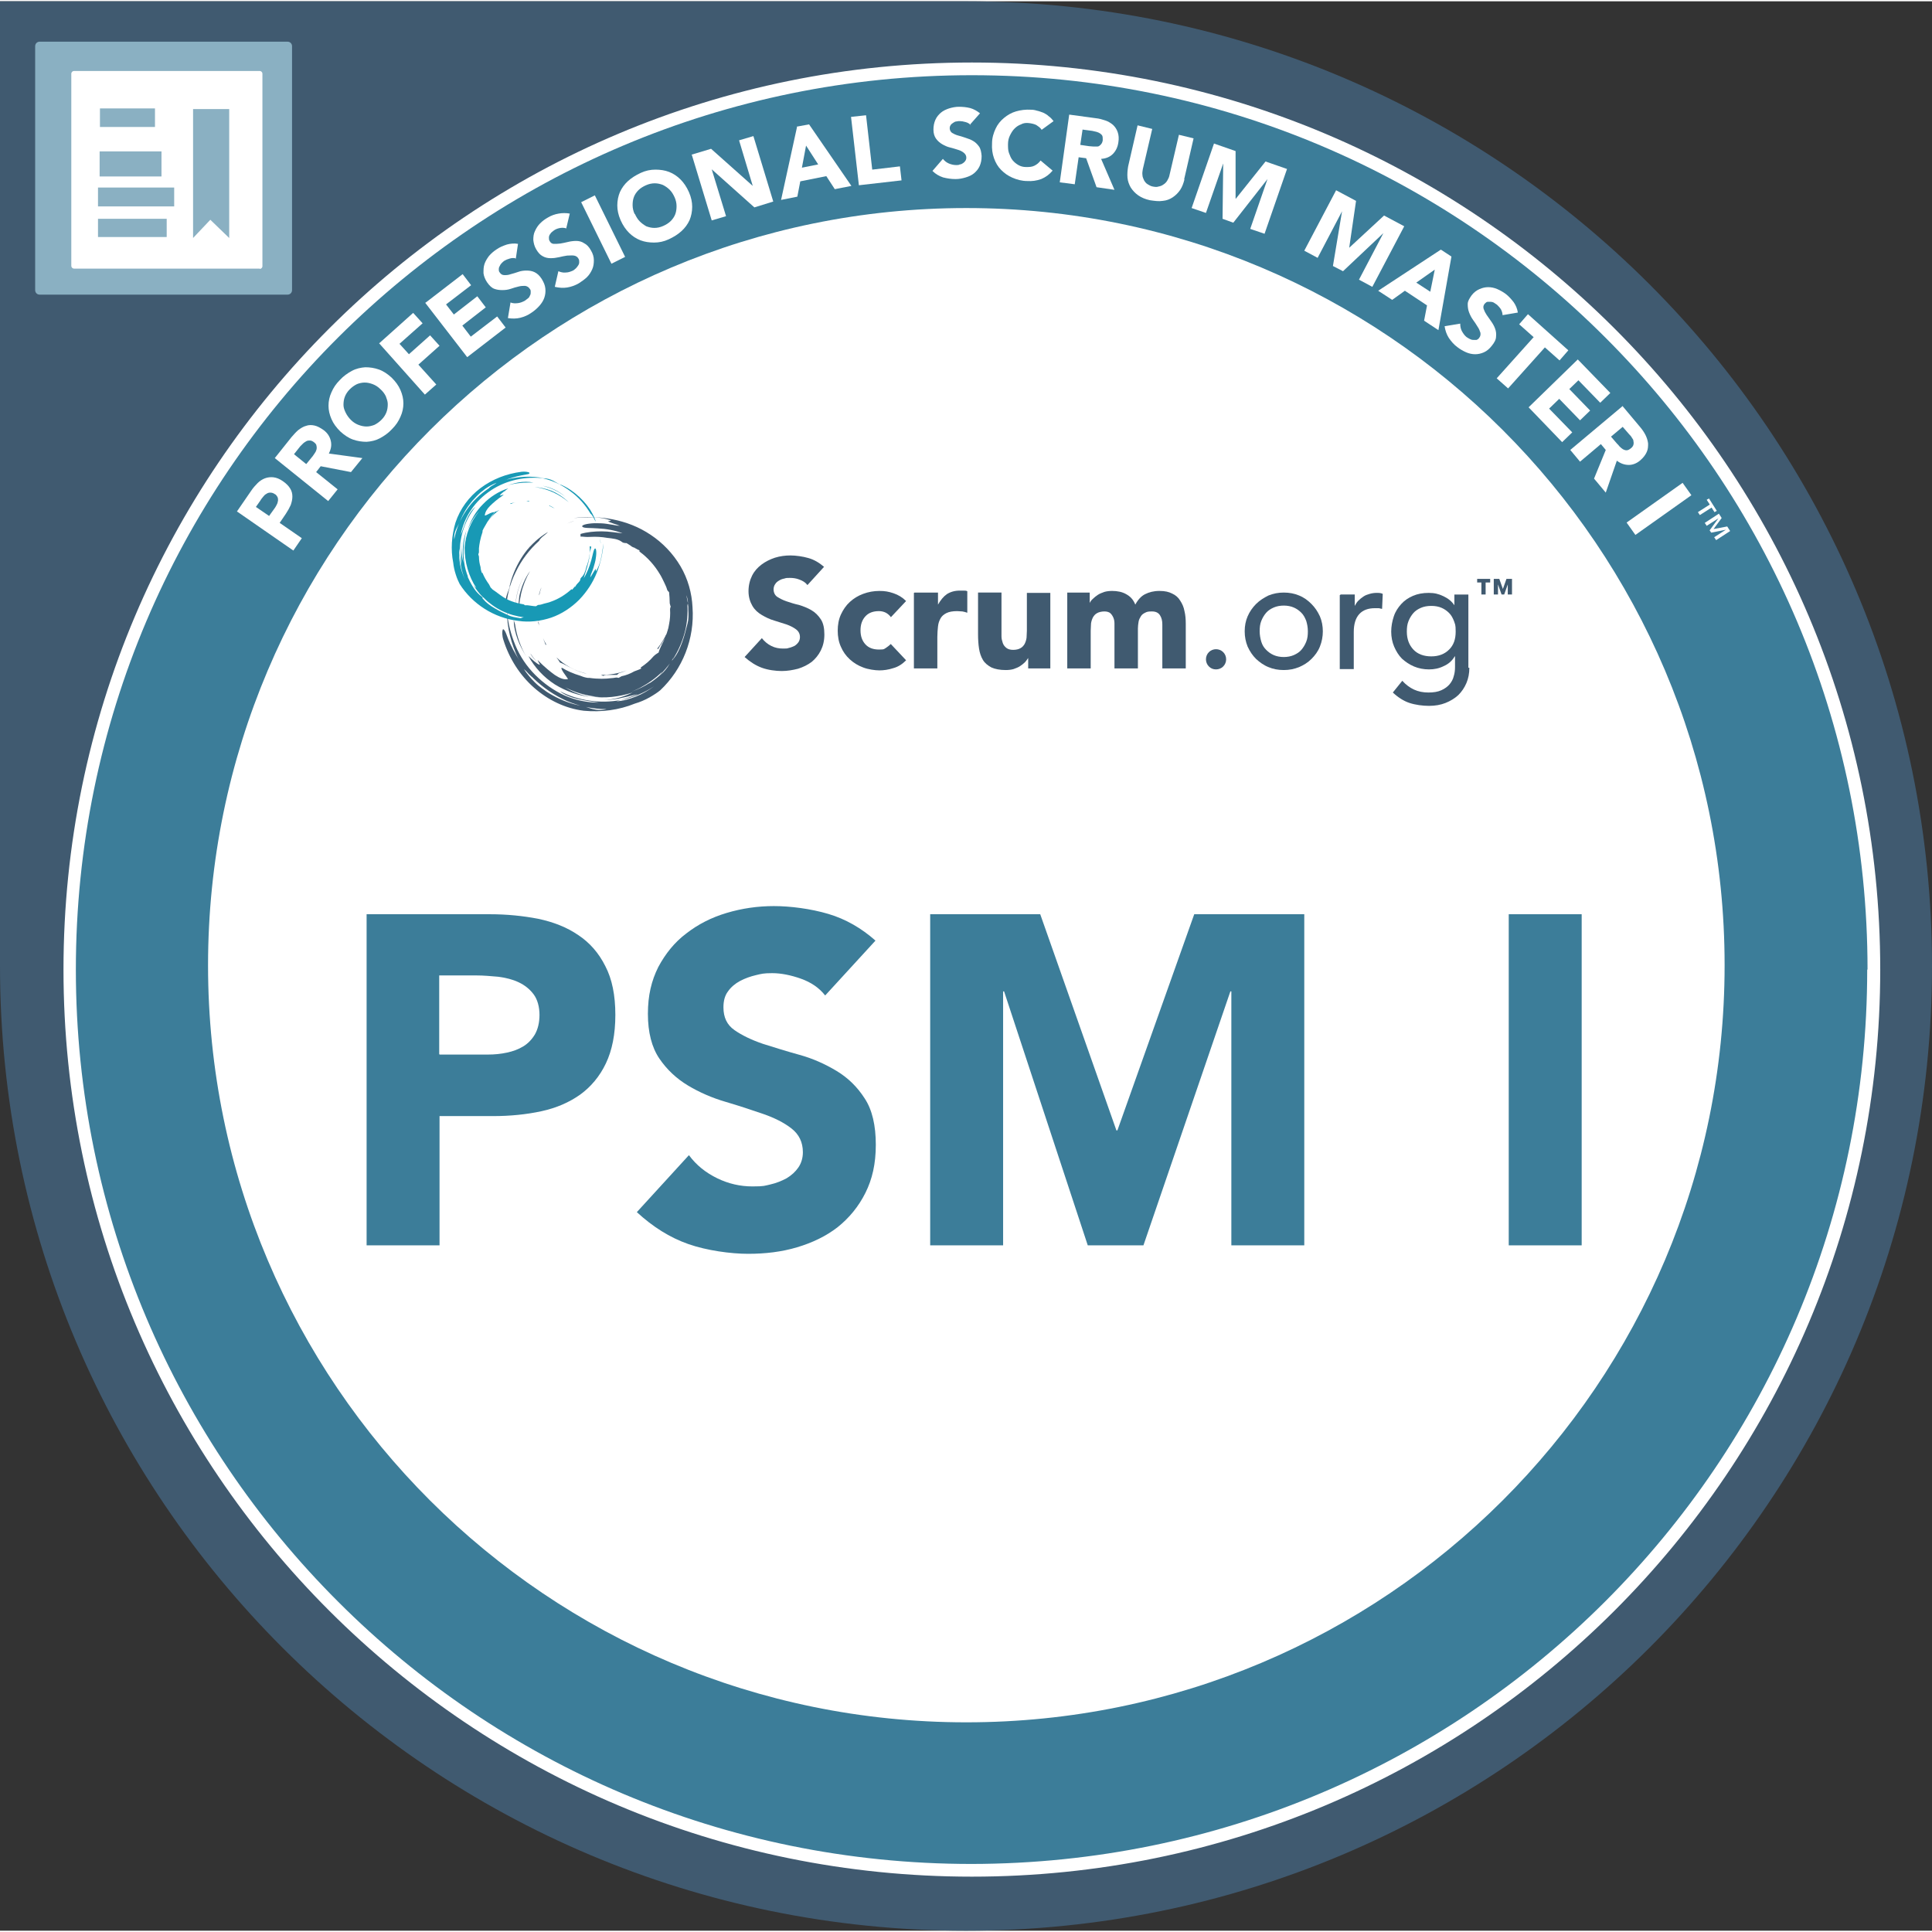 <?xml version="1.0" encoding="UTF-8"?>
<svg xmlns="http://www.w3.org/2000/svg" id="b" viewBox="0 0 593.4 592.6" width="50" height="50"><rect x="0" y="0" width="593.4" height="592.6" fill="#333333" stroke="none"/><defs><style>.d{fill:#fff;}.e{fill:#8ab0c2;}.f{fill:#405a70;}.g{fill:#1899b5;}.h{fill:#3c7d99;}</style></defs><g id="c"><g><g><path class="f" d="M296.7,0H0V296.3c0,163.6,132.8,296.3,296.7,296.3s296.7-132.7,296.7-296.3S460.6,0,296.7,0"/><path class="e" d="M88.3,90.1H12.2c-.8,0-1.4-.6-1.4-1.4V13.8c0-.8,.6-1.4,1.4-1.4H88.3c.8,0,1.4,.6,1.4,1.4V88.7c0,.8-.6,1.4-1.4,1.4"/><path class="d" d="M79.8,82.1H22.7c-.4,0-.8-.4-.8-.8V22.2c0-.4,.4-.8,.8-.8h57.1c.4,0,.8,.4,.8,.8v59.2c0,.4-.4,.8-.8,.8"/></g><rect class="e" x="30.7" y="32.9" width="16.9" height="5.7"/><rect class="e" x="30.6" y="46.1" width="19" height="7.7"/><rect class="e" x="30.1" y="57.2" width="23.4" height="5.8"/><rect class="e" x="30.1" y="66.8" width="21.1" height="5.6"/><polygon class="e" points="70.4 72.7 64.6 67.1 59.3 72.7 59.3 33.1 70.4 33.1 70.4 72.7"/><g><path class="h" d="M575.5,297.4c0,152.8-124,276.6-277,276.6S21.4,450.2,21.4,297.4,145.5,20.8,298.5,20.8s277,123.9,277,276.6"/><path class="d" d="M575.5,297.4h-2c0,75.9-30.8,144.5-80.6,194.2-49.8,49.7-118.5,80.4-194.5,80.5-76,0-144.7-30.7-194.5-80.5-49.8-49.7-80.6-118.4-80.6-194.2,0-75.9,30.8-144.5,80.6-194.2C153.8,53.5,222.5,22.7,298.5,22.7c76,0,144.7,30.7,194.5,80.5,49.8,49.7,80.6,118.4,80.6,194.2h3.9c0-153.9-124.9-278.6-279-278.6-154.1,0-279,124.7-279,278.6,0,153.9,124.9,278.6,279,278.6,154.1,0,279-124.7,279-278.6h-2Z"/><path class="d" d="M529.7,296.1c0,128.4-104.3,232.5-232.9,232.5S63.9,424.5,63.9,296.1,168.2,63.5,296.8,63.5s232.9,104.1,232.9,232.5"/></g><path class="d" d="M72.7,156.8l4.4-6.4c.6-.9,1.3-1.7,2-2.4s1.5-1.2,2.3-1.5c.8-.3,1.7-.4,2.6-.3,.9,.1,1.9,.5,2.9,1.2,1,.7,1.7,1.4,2.2,2.2,.5,.8,.7,1.6,.7,2.5,0,.9-.2,1.7-.5,2.6-.4,.9-.9,1.8-1.5,2.7l-1.9,2.8,6.8,4.7-2.6,3.8-17.3-12Zm10,1.2l1.8-2.5c.2-.3,.4-.7,.6-1.1,.2-.4,.2-.7,.3-1.1,0-.4,0-.7-.2-1.1-.2-.3-.4-.7-.9-.9-.4-.3-.9-.4-1.3-.4-.4,0-.8,.1-1.2,.4-.4,.2-.7,.5-1,.9s-.6,.7-.8,1.1l-1.4,2,4.1,2.8Z"/><path class="d" d="M84.4,140.3l5.1-6.4c.7-.8,1.4-1.6,2.1-2.2,.8-.6,1.6-1.1,2.4-1.3,.8-.3,1.7-.3,2.6-.1,.9,.2,1.8,.7,2.8,1.4,1.2,.9,1.9,2,2.2,3.3,.3,1.3,.1,2.5-.6,3.9l10.3,1.4-3.5,4.3-9.3-1.8-1.4,1.8,6.6,5.3-2.9,3.6-16.4-13.2Zm9.7,1.8l1.7-2.1c.3-.3,.5-.7,.8-1.1,.3-.4,.5-.8,.6-1.2,.1-.4,.1-.8,0-1.2,0-.4-.4-.8-.8-1.1-.4-.3-.8-.5-1.2-.5-.4,0-.7,0-1.1,.2-.3,.2-.7,.4-1,.7-.3,.3-.6,.6-.9,.9l-1.9,2.4,3.7,3Z"/><path class="d" d="M104.5,132.1c-1.2-1.2-2.1-2.4-2.7-3.8-.6-1.4-.9-2.7-.9-4.1,0-1.4,.3-2.8,.9-4.1,.6-1.4,1.4-2.6,2.6-3.8,1.1-1.2,2.4-2.1,3.7-2.8,1.3-.7,2.7-1,4.1-1.1,1.4,0,2.8,.2,4.2,.7,1.4,.5,2.7,1.4,3.9,2.5,1.2,1.2,2.1,2.4,2.7,3.8,.6,1.4,.9,2.7,.9,4.1,0,1.4-.3,2.8-.9,4.1-.6,1.4-1.4,2.6-2.6,3.8-1.1,1.2-2.4,2.1-3.7,2.8-1.3,.7-2.7,1-4.1,1.1-1.4,0-2.8-.2-4.2-.7-1.4-.5-2.7-1.4-3.9-2.5Zm3.3-3.5c.7,.7,1.5,1.2,2.3,1.5,.8,.3,1.6,.5,2.5,.5,.8,0,1.6-.2,2.4-.5,.8-.4,1.5-.9,2.2-1.6,.7-.7,1.2-1.5,1.5-2.3,.3-.8,.4-1.6,.4-2.5,0-.8-.3-1.6-.6-2.4-.4-.8-.9-1.5-1.7-2.2-.7-.7-1.5-1.2-2.3-1.5-.8-.3-1.6-.5-2.5-.5-.8,0-1.7,.2-2.4,.5-.8,.4-1.5,.9-2.2,1.6-.7,.7-1.2,1.5-1.5,2.3-.3,.8-.4,1.6-.4,2.5,0,.8,.3,1.6,.7,2.4,.4,.8,.9,1.5,1.6,2.2Z"/><path class="d" d="M116.4,105.1l10.5-9.4,2.9,3.2-7.1,6.3,2.9,3.2,6.5-5.8,2.9,3.2-6.5,5.8,5.5,6.1-3.5,3.1-14-15.7Z"/><path class="d" d="M130.8,92.5l11.3-8.7,2.6,3.4-7.7,5.9,2.4,3.1,7.2-5.6,2.6,3.4-7.2,5.6,2.6,3.4,8.1-6.2,2.6,3.4-11.8,9.1-12.9-16.7Z"/><path class="d" d="M158.5,79c-.6-.2-1.2-.2-1.9,0-.7,.2-1.2,.4-1.7,.7-.3,.2-.5,.4-.8,.7-.3,.3-.5,.6-.6,.9-.2,.3-.3,.6-.3,1,0,.3,0,.7,.3,1,.3,.5,.8,.8,1.4,.8,.6,0,1.2,0,2-.3,.7-.2,1.5-.4,2.3-.7,.8-.3,1.7-.4,2.5-.4,.8,0,1.7,.1,2.5,.5,.8,.4,1.5,1,2.2,2.1,.6,1,1,1.9,1.1,2.9,.1,1,0,1.9-.3,2.8-.3,.9-.8,1.7-1.5,2.5s-1.5,1.5-2.4,2.1c-1.1,.8-2.3,1.3-3.5,1.6-1.2,.3-2.5,.3-3.8,.1l.8-4.8c.7,.3,1.5,.3,2.3,.2,.8-.1,1.5-.4,2.2-.8,.3-.2,.6-.5,.9-.7s.5-.6,.6-.9c.2-.3,.2-.6,.2-1s0-.7-.3-1c-.3-.5-.8-.8-1.4-.9-.6,0-1.3,0-2,.2-.8,.2-1.6,.4-2.4,.7-.9,.3-1.7,.4-2.6,.4-.9,0-1.7-.1-2.5-.4-.8-.3-1.5-1-2.2-2-.6-.9-1-1.9-1.1-2.8,0-1,0-1.9,.3-2.8,.3-.9,.8-1.7,1.4-2.5,.7-.8,1.4-1.4,2.3-2,1-.7,2-1.1,3.2-1.5,1.1-.3,2.3-.4,3.4-.2l-.7,4.7Z"/><path class="d" d="M174.1,69.8c-.6-.2-1.2-.3-1.9-.2-.7,.1-1.3,.3-1.8,.6-.3,.2-.6,.4-.8,.6-.3,.2-.5,.5-.7,.8-.2,.3-.3,.6-.3,1,0,.3,0,.7,.2,1,.3,.6,.8,.9,1.3,.9,.6,0,1.2,0,2-.1,.7-.1,1.5-.3,2.4-.5,.8-.2,1.7-.3,2.5-.3,.8,0,1.7,.2,2.4,.7,.8,.4,1.5,1.1,2.1,2.2,.6,1,.9,2,.9,3,0,1-.1,1.9-.5,2.8-.4,.9-.9,1.7-1.6,2.4-.7,.7-1.6,1.3-2.5,1.9-1.2,.7-2.4,1.1-3.6,1.3-1.2,.2-2.5,.1-3.8-.2l1.1-4.8c.7,.3,1.5,.5,2.3,.4,.8,0,1.5-.3,2.2-.6,.3-.2,.6-.4,.9-.7,.3-.3,.5-.6,.7-.9,.2-.3,.3-.6,.3-1,0-.3,0-.7-.2-1-.3-.6-.8-.9-1.4-1s-1.3,0-2.1,0c-.8,.1-1.6,.3-2.5,.5-.9,.2-1.7,.3-2.6,.3-.9,0-1.7-.2-2.4-.6-.8-.4-1.4-1.1-2-2.1-.6-1-.8-2-.9-2.9,0-1,.1-1.9,.5-2.7,.4-.9,.9-1.7,1.6-2.4,.7-.7,1.5-1.3,2.4-1.8,1-.6,2.1-1,3.3-1.2,1.1-.2,2.3-.2,3.4,0l-1.1,4.6Z"/><path class="d" d="M178.5,61.7l4.2-2.1,9.3,18.9-4.2,2.1-9.3-18.9Z"/><path class="d" d="M190.6,67.2c-.7-1.6-1-3.1-1-4.5,0-1.5,.3-2.9,.8-4.1,.6-1.3,1.4-2.4,2.5-3.4,1.1-1,2.4-1.8,3.9-2.5s3-1,4.5-1,2.9,.2,4.2,.7,2.5,1.3,3.5,2.3,1.9,2.3,2.6,3.9c.7,1.6,1,3.1,1,4.5,0,1.5-.3,2.9-.8,4.1-.6,1.3-1.4,2.4-2.5,3.4-1.1,1-2.4,1.8-3.9,2.5s-3,1-4.5,1c-1.5,0-2.9-.2-4.2-.7-1.3-.5-2.5-1.3-3.5-2.3-1-1-1.9-2.3-2.6-3.9Zm4.4-1.9c.4,.9,.9,1.7,1.5,2.3,.6,.6,1.3,1.1,2,1.5,.8,.3,1.6,.5,2.5,.5,.9,0,1.8-.2,2.7-.6s1.7-.9,2.3-1.5c.6-.6,1.1-1.3,1.4-2.1,.3-.8,.4-1.6,.4-2.5,0-.9-.2-1.8-.6-2.7-.4-.9-.9-1.7-1.5-2.3-.6-.6-1.3-1.1-2.1-1.5-.8-.3-1.6-.5-2.5-.5-.9,0-1.8,.2-2.7,.6s-1.7,.9-2.3,1.5-1.1,1.3-1.4,2.1-.4,1.6-.4,2.5c0,.9,.2,1.8,.6,2.7Z"/><path class="d" d="M212.4,47.1l6-1.8,12.8,11.4h0l-4.2-14,4.4-1.3,6.1,20.1-5.8,1.8-13.1-11.7h0l4.4,14.4-4.4,1.3-6.1-20.1Z"/><path class="d" d="M244.7,38.5l3.8-.7,13,18.9-5.1,1-2.6-4-8,1.6-.9,4.7-5,1,4.9-22.4Zm2.9,5.7l-1.3,6.9,5-1-3.8-5.9Z"/><path class="d" d="M261.4,35.5l4.6-.5,1.9,16.7,8.5-1,.5,4.3-13.1,1.5-2.4-20.9Z"/><path class="d" d="M298.2,38.1c-.4-.5-.9-.8-1.6-1s-1.3-.3-1.8-.3c-.3,0-.7,0-1,.1-.4,0-.7,.2-1,.4s-.6,.4-.8,.7c-.2,.3-.3,.6-.3,1,0,.6,.3,1.1,.7,1.4,.5,.3,1.1,.6,1.8,.8,.7,.2,1.5,.4,2.3,.7s1.6,.5,2.4,1c.7,.4,1.3,1,1.8,1.7,.5,.7,.7,1.7,.8,2.9,0,1.2-.2,2.2-.6,3.1-.4,.9-1,1.6-1.7,2.2-.7,.6-1.6,1-2.6,1.3-1,.3-2,.5-3.1,.5-1.4,0-2.6-.2-3.8-.5-1.2-.4-2.3-1-3.3-2l3.2-3.7c.5,.6,1.1,1.1,1.8,1.4,.7,.3,1.5,.5,2.3,.5,.4,0,.8,0,1.1-.2,.4,0,.7-.2,1-.4,.3-.2,.5-.4,.7-.7,.2-.3,.3-.6,.3-1,0-.6-.3-1.1-.8-1.5-.5-.4-1.1-.7-1.8-.9-.7-.2-1.5-.5-2.4-.7-.9-.2-1.7-.6-2.4-1-.7-.4-1.4-1-1.9-1.7-.5-.7-.8-1.6-.8-2.8,0-1.1,.2-2.1,.6-3s1-1.6,1.7-2.2c.7-.6,1.6-1,2.5-1.3,1-.3,2-.5,3-.5,1.2,0,2.3,.1,3.5,.4,1.1,.3,2.1,.9,3,1.6l-3.1,3.5Z"/><path class="d" d="M319.9,39.4c-.4-.6-1-1-1.6-1.4-.6-.3-1.4-.5-2.3-.6s-1.7,0-2.4,.4c-.8,.3-1.4,.7-2,1.3-.6,.6-1,1.3-1.4,2.1-.4,.8-.6,1.7-.6,2.7,0,1,0,1.9,.3,2.7s.6,1.6,1.1,2.2c.5,.6,1.1,1.1,1.8,1.5,.7,.4,1.5,.6,2.3,.6,1,0,1.8,0,2.6-.4,.8-.4,1.4-.9,1.9-1.6l3.7,3.1c-1,1.2-2.1,2-3.5,2.6-1.4,.5-2.8,.7-4.3,.6-1.6,0-3.1-.4-4.5-1-1.4-.6-2.5-1.4-3.5-2.4-1-1-1.7-2.2-2.2-3.6-.5-1.4-.7-2.9-.6-4.6,0-1.7,.5-3.2,1.1-4.5s1.5-2.4,2.6-3.3c1.1-.9,2.3-1.6,3.7-2,1.4-.4,2.9-.6,4.6-.5,.6,0,1.2,.1,1.8,.3,.6,.1,1.3,.4,1.9,.6,.6,.3,1.2,.6,1.7,1.1,.6,.4,1,.9,1.5,1.5l-3.7,2.7Z"/><path class="d" d="M328.4,34.8l8.1,1.1c1.1,.1,2.1,.4,3,.7,.9,.3,1.7,.8,2.4,1.4,.6,.6,1.1,1.3,1.4,2.2,.3,.9,.4,1.9,.2,3.1-.2,1.5-.8,2.7-1.7,3.6-.9,.9-2.1,1.4-3.6,1.5l4.1,9.5-5.5-.8-3.2-8.9-2.3-.3-1.2,8.3-4.6-.6,2.9-20.8Zm3.4,9.3l2.7,.4c.4,0,.9,.1,1.3,.1,.5,0,.9,0,1.3,0,.4,0,.7-.3,1-.6,.3-.3,.5-.7,.6-1.3,0-.5,0-1-.1-1.3s-.4-.6-.7-.8c-.3-.2-.7-.4-1.1-.5-.4-.1-.8-.2-1.3-.3l-3-.4-.7,4.7Z"/><path class="d" d="M363.8,54.7c-.3,1.2-.7,2.3-1.3,3.2-.6,.9-1.4,1.7-2.3,2.3-.9,.6-1.9,1-3.1,1.1-1.2,.2-2.5,0-3.9-.2-1.4-.3-2.6-.8-3.6-1.5-1-.7-1.7-1.5-2.3-2.4-.5-.9-.9-1.9-1-3-.1-1.1,0-2.3,.2-3.5l2.9-12.6,4.5,1.1-2.9,12.4c-.1,.6-.2,1.2-.1,1.8,0,.6,.3,1.1,.5,1.6,.3,.5,.6,.9,1.1,1.2,.5,.3,1,.6,1.6,.7,.6,.1,1.2,.2,1.7,0,.6-.1,1.1-.3,1.5-.6,.5-.3,.9-.7,1.2-1.2,.3-.5,.6-1.1,.7-1.7l2.9-12.4,4.5,1.1-2.9,12.6Z"/><path class="d" d="M372.9,43.7l6.6,2.3v14.6h.1l9.1-11.4,6.6,2.3-6.9,19.9-4.4-1.5,5.3-15.3h0l-10.5,13.4-3.3-1.2,.2-17h0l-5.3,15.2-4.4-1.5,6.9-19.9Z"/><path class="d" d="M410.3,58l6.2,3.3-2.1,14.4h0l10.7-9.9,6.2,3.3-9.8,18.6-4.1-2.2,7.5-14.3h0l-12.4,11.7-3.1-1.6,2.8-16.8h0l-7.5,14.3-4.1-2.2,9.8-18.6Z"/><path class="d" d="M442.6,76.3l3.2,2.1-4,22.6-4.4-2.9,.9-4.7-6.8-4.5-3.9,2.8-4.3-2.8,19.2-12.6Zm-1.9,6.1l-5.7,4,4.3,2.8,1.4-6.9Z"/><path class="d" d="M461.5,96.4c0-.6-.2-1.2-.5-1.8-.4-.6-.8-1-1.2-1.4-.3-.2-.6-.4-.9-.6-.3-.2-.7-.3-1-.3-.4,0-.7,0-1,0-.3,0-.6,.3-.9,.6-.4,.5-.5,1-.3,1.6,.2,.6,.5,1.2,.9,1.8,.4,.6,.9,1.3,1.4,2,.5,.7,.9,1.4,1.2,2.2,.3,.8,.4,1.6,.3,2.5,0,.9-.5,1.8-1.3,2.8-.7,.9-1.5,1.6-2.4,2-.9,.4-1.8,.6-2.7,.6-.9,0-1.9-.2-2.8-.6-.9-.4-1.8-.9-2.7-1.6-1.1-.8-1.9-1.8-2.6-2.8-.7-1.1-1.1-2.3-1.3-3.6l4.8-.8c0,.8,.1,1.5,.5,2.3,.4,.7,.8,1.3,1.4,1.8,.3,.2,.6,.4,1,.6,.4,.2,.7,.3,1.1,.3,.4,0,.7,0,1,0,.3-.1,.6-.3,.8-.6,.4-.5,.5-1,.4-1.6-.2-.6-.4-1.2-.9-1.9-.4-.7-.9-1.4-1.4-2.1-.5-.7-.9-1.5-1.2-2.3-.3-.8-.4-1.6-.4-2.5,0-.9,.5-1.7,1.2-2.7,.7-.9,1.5-1.5,2.4-1.9,.9-.4,1.8-.6,2.7-.6,.9,0,1.9,.2,2.8,.6,.9,.4,1.8,.9,2.6,1.5,.9,.7,1.7,1.6,2.4,2.5,.7,1,1.1,2,1.3,3.2l-4.7,.8Z"/><path class="d" d="M471.1,103.2l-4.5-4,2.7-3.1,12.4,11.1-2.7,3.1-4.5-4-11.3,12.6-3.5-3.1,11.3-12.6Z"/><path class="d" d="M484.6,110l10,10.3-3.1,3-6.7-6.9-2.8,2.7,6.4,6.6-3.1,3-6.4-6.6-3.1,3,7.1,7.3-3.1,3-10.3-10.7,15.1-14.7Z"/><path class="d" d="M498.5,124.5l5.2,6.2c.7,.8,1.3,1.7,1.7,2.5s.7,1.7,.8,2.6c0,.9,0,1.7-.4,2.6-.4,.9-1,1.7-1.9,2.5-1.1,1-2.4,1.5-3.6,1.5-1.3,0-2.5-.4-3.7-1.3l-3.4,9.8-3.6-4.3,3.6-8.8-1.5-1.8-6.4,5.4-3-3.6,16.1-13.5Zm-3.7,9.2l1.8,2.1c.3,.3,.6,.6,.9,1,.3,.3,.7,.6,1,.8,.4,.2,.7,.3,1.1,.3,.4,0,.8-.2,1.3-.6,.4-.3,.7-.7,.8-1.1,.1-.4,.1-.7,0-1.1,0-.4-.2-.7-.5-1.1-.2-.4-.5-.7-.8-1l-2-2.3-3.7,3.1Z"/><path class="d" d="M516.8,147.9l2.7,3.8-17.2,12.2-2.7-3.8,17.2-12.2Z"/><path class="d" d="M525.1,154.5l-.9-1.4,.7-.4,2.4,3.8-.7,.4-.9-1.4-3.6,2.3-.6-.9,3.6-2.3Zm2.8,2.8l.9,1.4-2.5,3.4h0l4.2-.8,.9,1.4-4.3,2.8-.6-.9,3.6-2.3h0l-4.5,.9-.5-.7,2.7-3.7h0l-3.6,2.3-.6-.9,4.3-2.8Z"/><g><path class="h" d="M112.6,280.4h37.8c5.3,0,10.2,.5,14.9,1.4,4.7,1,8.8,2.6,12.3,5,3.5,2.3,6.3,5.5,8.3,9.5,2.1,4,3.1,9,3.1,15s-1,10.9-2.9,14.9c-1.9,4-4.6,7.2-7.9,9.6-3.4,2.4-7.3,4.1-11.9,5.1s-9.6,1.5-14.9,1.5h-16.4v39.7h-22.4v-101.7Zm22.4,43.1h14.9c2,0,4-.2,5.8-.6,1.9-.4,3.5-1,5-1.9,1.5-.9,2.7-2.2,3.6-3.7,.9-1.6,1.4-3.6,1.4-6s-.6-4.7-1.8-6.3c-1.2-1.6-2.7-2.8-4.6-3.7-1.9-.9-4-1.4-6.3-1.7-2.3-.2-4.5-.4-6.6-.4h-11.5v24.1Z"/><path class="h" d="M253.4,305.3c-1.8-2.3-4.3-4-7.4-5.1-3.1-1.1-6.1-1.7-8.8-1.7s-3.3,.2-5,.6c-1.7,.4-3.4,1-4.9,1.8-1.5,.8-2.8,1.9-3.7,3.2-1,1.3-1.4,3-1.4,4.9,0,3.1,1.1,5.4,3.4,7,2.3,1.6,5.2,3,8.7,4.2,3.5,1.1,7.3,2.3,11.3,3.4s7.8,2.8,11.3,4.9c3.5,2.1,6.4,4.9,8.7,8.5,2.3,3.5,3.4,8.3,3.4,14.2s-1.1,10.6-3.2,14.8c-2.1,4.2-5,7.7-8.5,10.5-3.6,2.8-7.8,4.8-12.5,6.2s-9.7,2-15,2-12.7-1-18.4-3c-5.7-2-10.9-5.3-15.8-9.8l16-17.5c2.3,3.1,5.2,5.4,8.7,7.1,3.5,1.7,7.1,2.5,10.8,2.5s3.7-.2,5.5-.6,3.5-1.1,5-1.9c1.5-.9,2.7-2,3.6-3.3,.9-1.3,1.4-2.9,1.4-4.7,0-3.1-1.2-5.5-3.5-7.3-2.3-1.8-5.3-3.3-8.8-4.5-3.5-1.2-7.4-2.5-11.5-3.7-4.1-1.2-8-2.9-11.5-5-3.5-2.1-6.5-4.9-8.8-8.3-2.3-3.4-3.5-8-3.5-13.7s1.1-10.2,3.2-14.4c2.2-4.1,5-7.6,8.6-10.3,3.6-2.8,7.7-4.9,12.4-6.3,4.7-1.4,9.5-2.1,14.5-2.1s11.3,.8,16.7,2.4c5.4,1.6,10.2,4.4,14.5,8.2l-15.4,16.8Z"/><path class="h" d="M285.6,280.4h33.9l23.4,66.4h.3l23.6-66.4h33.8v101.7h-22.4v-78h-.3l-26.7,78h-17.1l-25.7-78h-.3v78h-22.4v-101.7Z"/><path class="h" d="M463.4,280.4h22.4v101.7h-22.4v-101.7Z"/></g><g><path class="f" d="M156.5,179.7c.7-3,1.9-5.9,3.5-8.5,1.6-2.6,3.6-4.8,5.7-6.7-1.7,1.5-3.2,3.2-4.5,5,1-1.4,2-2.5,3.2-3.6,1.2-1.1,2.4-2,3.9-2.9-.3,.4-1,.9-1.6,1.4-.6,.5-1,1-1.1,1.3-3,2.7-5.5,6-7.2,9.6-1.8,3.6-2.8,7.6-3,11.7-.4-1.6-.2-2.9,.1-4.1,.3-1.2,.8-2.1,1.1-3.2"/><path class="f" d="M176.4,159.6c-.8,.2-1.5,.5-2.2,.8,.8-.3,1.5-.6,2.2-.8"/><path class="f" d="M185.9,212.5c.8,0,1.6-.2,2.4-.3-.8,.2-1.6,.3-2.4,.3"/><path class="f" d="M157.8,190.1l.4,1.3c.5,3.5,1.7,6.9,3.5,10-1-1.7-2-3.5-2.7-5.4-.7-1.9-1.2-4-1.2-5.9"/><path class="f" d="M158.3,186.4c0-3.5,1-7,2.6-9.8-1.6,2.9-2.5,6.3-2.6,9.8"/><path class="f" d="M203,197.7c0,0,0,0,0-.2,0,0,0-.2,0-.2,.6-.9,1.2-1.9,1.7-3,0,.3,0,.6-.1,.8-.3,.6-.6,.9-.8,1.2-.2,.3-.5,.7-.7,1.3"/><path class="f" d="M184.9,212.5h0c-.3,0-.6,0-.8,0h-.1c.3,0,.7,0,1,0"/><path class="f" d="M202.2,198.9c-.1,0-.2-.1-.4,0,.4-.5,.8-1,1.1-1.5,0,0,0,.2,0,.2-.1,.4-.6,.9-.7,1.4"/><path class="f" d="M190.3,206.3c-.4,.1-.6,.5-.8,.6-1,0-2.1,0-3.3,0-.2,0-.6,.1-.9,.3-.2-.1-.5-.2-.7-.3,2.6,0,5.3-.4,7.9-1.4-.7,.3-1.4,.6-2.2,.8"/><path class="f" d="M178.3,163.6c2-.6,4.3-.8,6.5-.8,2.2,0,4.4,.4,6.4,.6-2.2-.9-5.1-1.4-7.5-1.5-2.4-.2-4.3,0-4.8-.5-.5-.5,1.2-1,3.7-1.1,1.2,0,2.6,0,3.8,.2,1.3,.2,2.5,.4,3.5,.6q-.5-.2-1-.4c.5,.2,1,.4,1.5,.4-.5-.2-1.3-.5-2-.7-.7-.2-1.4-.5-1.7-.7,.3,0,.7-.1,1-.2-1.4-.6-3.5-1-5.6-1-2.2,0-4.3,.1-5.9,.2,3.8-.4,7.8-.4,11.9,.4,4.1,.8,8.1,2.3,11.8,4.8,3.6,2.4,6.8,5.7,9.1,9.6,2.3,3.9,3.5,8.3,3.7,12.6,.7,9.7-3.1,19.1-9.9,25.5-.7,.6-1.9,1.4-3.3,2.2-1.4,.8-3.1,1.5-4.5,1.9-4.9,2-10.3,2.7-15.7,2.2-5.7-.7-11-3.3-15.3-7.1-4.3-3.8-7.6-8.9-9.4-14.7-.4-1.2-.4-2.6-.2-3.1,.1-.2,.3-.2,.6,.3,.3,.4,.6,1.3,1.1,2.6,1.8,4.4,4.4,8.5,7.7,11.8-.3,0-.8-.5-1.4-1.1-.5-.6-1.1-1.2-1.5-1.5,1,1.5,2,2.7,3.2,3.9,1.1,1.1,2.4,2.2,3.9,3.1-2-1.3-3.8-2.8-5.4-4.5,2,2.1,4.4,4.1,7.2,5.6,2.7,1.5,5.8,2.7,8.9,3.2,1.1,.2,2.2,.7,3.4,1,1.2,.3,2.6,.4,4.2,0-4.2,0-8.4-.9-12.2-2.5-3.8-1.7-7.3-4.1-10.3-7,0,0,0,0,0,0-2.6-2.6-4.5-5.5-6-8.7,.5,1,1.1,2,1.5,2.9-2.3-4.7-3.6-9.7-3.6-14.8,.3,3.6,1.2,7.1,2.6,10.5,1.4,3.4,3.5,6.5,6.1,9.1,2.6,2.6,5.7,4.8,9,6.3,3.4,1.5,7,2.2,10.5,2.2-2-.3-4.2-.6-6.4-1.1-2.2-.5-4.2-1.3-5.5-2.4,5.6,2.9,12.3,3.9,18.7,2.7l-1.4,.4c2.1-.1,4.1-.7,6.1-1.5,2-.8,3.8-1.9,5.5-3.1,.3-.2,.6-.4,.9-.6l-.9,.6c-3.2,2.1-6.7,3.5-10.2,4.2,1.6-.5,3.3-1,5.2-1.8-1.1,.2-2.7,.7-4.3,1-2.1,.5-4.2,.8-6.3,.8,3.2-.1,6.4-1,9-2.3-4.1,1.3-8.6,1.9-12.8,1.2,2.3,.2,4.7,.2,7-.2,3.9-.5,7.7-1.8,11.1-4l-.4,.3c.3-.2,.5-.3,.8-.5,1.3-.9,2.5-1.9,3.7-3,1-1,1.8-2.2,2.4-3.5l.4-.6c-.2,.4-.2,.7,.3,0,1.2-1.4,2-3.2,2.7-5.1,.7-1.9,1.2-3.9,1.7-5.9,.3-1.1,.3-2.6,.2-4.2,0-.4,0-.7,0-.9,0-.3,0-.7-.1-1,0-.9-.2-1.7-.5-2.5,.2,.8,.3,1.7,.5,2.5v1c0-.2-.1-.4-.2-.9,.2,2.9,0,5.9-.8,8.9-.8,2.9-2,5.7-3.7,8.3,.1-.4,.3-.8,.4-1.1-.2,.6-.5,1.1-.8,1.6-1.1,1.6-2.4,3.1-3.8,4.5,.4-.4,.7-.9,1-1.3-2,2-4.3,3.6-6.7,4.9-2.5,1.3-5.2,2.2-8,2.7-5.3,.6-10.6-.4-15.1-2.8,2.3,1.5,5.2,2.6,8.1,3-4-.4-7.9-1.8-11.3-3.9-3.4-2.2-6.2-5.2-8.1-8.7,1.1,1,2.5,2.4,3.5,2.7,.1-.2-1.3-2.2-.3-1.1,1.8,1.8,3.5,3.2,4.9,4.2,1.5,1,2.8,1.5,4,1.3,.2,0-.7-1.1-1.3-2-.6-.9-1-1.8-.3-1.4,1.1,.7,3.2,1.7,5.6,2.4,.7,.3,1.4,.5,2.1,.6,0,0,.3,0,.5,0,2.7,.4,5.2,.3,6.6,.1,.5,0,1-.1,1.6-.2,.3,0,.5,0,.8,.1,.3-.2,.6-.3,.9-.5,1.4-.3,2.7-.8,3.9-1.5,.7-.3,1.5-.5,2.2-.9,0,0-.2,0-.2-.3,1.5-1,2.8-2.1,3.9-3.4,.5-.5,1.1-.9,1.6-1.2,.2-1,1-2.4,1.7-3.9,.7-1.6,1.3-3.3,1.5-4.8h0c.3-1.5,.4-3,.3-4.6,0-.3,.1-.5,.2-.8-.2-.4-.2-.8-.3-1,0-1.3-.1-2.3-.2-3.4-.1-.2-.5-.4-.6-.8-.2-.8-.6-1.5-.9-2.2-.4-.8-.8-1.7-1.3-2.5-1.6-2.7-3.7-5.1-6.3-7,0-.1,0-.3,0-.4-.5-.1-1.1-.6-1.5-.7,0,0,.2,0,.2,0-.7-.2-1.1-.4-1.4-.7-.4-.2-.7-.5-1.3-.8-.3,0-.6,0-.9-.1-.1,0-.3-.1-.4-.2-1.3-1-2.9-1.1-4.6-1.3-1.7-.3-3.4-.4-5.2-.3-1.4,.1-2-.1-3-.1"/><path class="f" d="M204.9,193.9c.6-1.4,1.1-2.8,1.4-4.3-.2,1.6-.4,3.1-1.4,4.3"/><path class="f" d="M172,203.1c-.3-.5-.7-1.1-1.1-1.6,2.6,2.5,5.8,4.2,9.3,5h0c-1.4-.2-3.1-.9-4.5-1.6-1.5-.7-2.7-1.5-3.7-1.8"/><path class="f" d="M203,197.5c0,0,0-.1,0-.2,0,0,0,0,0,0,0,0,0,.2,0,.2"/><path class="f" d="M163.1,200.7l-.2-.4c.6,.9,1.3,1.8,2,2.6-.6-.6-1.3-1.4-1.8-2.2"/><path class="f" d="M159.5,189.4c-.3-2.2-.3-4.5,0-6.7,.6-2.8,1.7-5.5,3.3-7.7-2.5,4.3-3.7,9.3-3.3,14.4"/><path class="f" d="M167.6,197.7c-.3-.7-.5-1.4-.8-2.1,.3,.7,.6,1.3,1,2-.2,0-.2,0-.3,.2"/><path class="f" d="M169.6,207.2l-.5-.4c.5,.3,1,.6,1.5,.8-.2,0-.7-.3-1-.4"/><path class="f" d="M165.4,190.2c0,.5,.1,1.1,.3,1.6-.1-.3-.3-.6-.4-.9,0-.2,.2-.4,.2-.7"/><path class="f" d="M165.6,182c.2-.7,.4-1.4,.7-2-.3,.8-.5,1.6-.7,2.5,0-.2,0-.4,0-.5"/><path class="g" d="M172.1,148.4c2.2,.9,4.2,2.3,5.9,3.9,1.7,1.6,3.1,3.4,4.2,5.3-.9-1.5-1.9-2.9-3.1-4.2,.9,1,1.6,1.9,2.3,3,.6,1,1.2,2.1,1.6,3.4-.3-.3-.5-.9-.8-1.4-.3-.5-.6-.9-.8-1-1.6-2.7-3.7-5.1-6.2-6.9-2.5-1.9-5.4-3.3-8.5-4,1.3,0,2.3,.3,3.1,.7,.8,.4,1.5,.9,2.3,1.3"/><path class="g" d="M184.5,166.6c0-.6-.2-1.2-.3-1.8,.1,.6,.2,1.3,.3,1.8"/><path class="g" d="M142.8,165.9c0,.6,0,1.3,0,1.9,0-.6,0-1.3,0-1.9"/><path class="g" d="M163.9,147.8h-1.1c-2.7,0-5.5,.3-8.2,1.3,1.4-.5,3-1,4.5-1.3,1.6-.3,3.2-.3,4.7,0"/><path class="g" d="M166.7,148.8c2.7,.5,5.2,1.8,7.1,3.5-1.9-1.6-4.4-2.8-7.1-3.5"/><path class="g" d="M151.5,181.2s0,0,.2,0c0,0,.1,0,.2,0,.6,.6,1.3,1.2,2,1.7-.2,0-.4-.1-.6-.2-.4-.3-.6-.6-.8-.8-.2-.2-.5-.4-.9-.7"/><path class="g" d="M142.9,165.2h0c0-.3,0-.5,0-.7h0c0,.2,0,.5-.1,.7"/><path class="g" d="M150.7,180.4c0,0,.1-.2,.1-.3,.3,.4,.6,.7,1,1.1,0,0-.1,0-.2,0-.3-.2-.6-.6-1-.8"/><path class="g" d="M146.8,170.2c0-.3-.3-.6-.3-.7,.1-.8,.3-1.6,.4-2.5,0-.1,0-.4,0-.7,.1-.2,.2-.3,.3-.5-.4,2-.5,4.1,0,6.2-.1-.6-.2-1.1-.3-1.8"/><path class="g" d="M181.1,167.4c.2,1.6,0,3.4-.4,5-.4,1.7-1,3.3-1.4,4.8,1-1.6,1.8-3.7,2.3-5.5,.5-1.8,.7-3.3,1.1-3.6,.4-.3,.6,1.1,.3,2.9-.1,.9-.4,1.9-.7,2.9-.3,1-.7,1.9-1,2.6,.2-.3,.2-.3,.5-.7-.2,.4-.5,.7-.5,1.1,.3-.3,.6-.9,.9-1.4,.3-.5,.6-1,.8-1.2,0,.3,0,.5,0,.8,.7-1,1.3-2.5,1.6-4.1,.4-1.6,.5-3.3,.8-4.5-.3,2.9-.9,6-2.1,9-1.2,3-3,5.8-5.4,8.3-2.4,2.4-5.4,4.4-8.6,5.5-3.3,1.1-6.8,1.5-10.1,1-7.5-.9-14.1-5.2-18-11.3-.3-.6-.8-1.6-1.2-2.9-.4-1.2-.7-2.6-.8-3.7-.8-4-.5-8.3,.7-12.3,1.4-4.2,4.1-7.9,7.7-10.6,3.6-2.7,7.9-4.4,12.6-5,.9-.1,2.1,0,2.4,.3,.1,.1,0,.3-.3,.4-.4,.1-1,.2-2.1,.4-3.6,.7-7.1,2.1-10.1,4.1,0-.2,.5-.6,1-.9,.5-.3,1.1-.6,1.4-.9-1.3,.5-2.4,1.1-3.4,1.8-1,.7-2,1.5-2.9,2.5,1.3-1.3,2.7-2.5,4.2-3.4-1.9,1.2-3.7,2.8-5.3,4.6-1.6,1.9-2.9,4-3.8,6.3-.3,.8-.8,1.6-1.2,2.4-.4,.9-.7,1.9-.6,3.2,.6-3.2,1.9-6.3,3.7-8.9,1.8-2.7,4.2-5,6.9-6.8,0,0,0,0,0,0,2.4-1.6,4.9-2.6,7.6-3.3-.8,.2-1.7,.5-2.4,.7,3.9-1.1,7.9-1.3,11.8-.5-2.8-.3-5.6-.2-8.4,.4-2.8,.6-5.5,1.7-7.9,3.3-2.4,1.6-4.5,3.6-6.1,6-1.6,2.3-2.7,5-3.2,7.7,.6-1.4,1.1-3.1,1.8-4.7,.7-1.6,1.6-3,2.7-3.9-3,3.8-4.8,8.8-4.8,13.9v-1.1c-.3,1.6-.2,3.3,.1,4.9,.3,1.6,.9,3.2,1.5,4.6,.1,.3,.2,.5,.3,.8l-.3-.8c-1.1-2.7-1.6-5.6-1.7-8.4,.1,1.3,.3,2.6,.6,4.2,0-.9-.1-2.2-.1-3.4,0-1.6,0-3.3,.3-4.9-.4,2.5-.2,5,.4,7.2-.4-3.3-.2-6.8,1-9.9-.5,1.7-.8,3.6-.9,5.4-.2,3,.2,6.2,1.4,9.1l-.2-.3c0,.2,.2,.4,.3,.7,.5,1.1,1.1,2.2,1.8,3.2,.6,.9,1.4,1.7,2.3,2.4l.4,.4c-.3-.2-.5-.2,0,.3,.9,1.1,2.1,2,3.5,2.8,1.3,.8,2.8,1.5,4.3,2.2,.8,.4,1.9,.6,3.2,.8,.3,.1,.5,.1,.7,0,.3,0,.5,0,.8,0,.7,0,1.3,0,2,0-.6,0-1.3,0-2,0h-.7c.2-.1,.4-.2,.7-.2-2.3-.3-4.5-.9-6.6-1.9-2.1-1-4-2.4-5.7-4,.3,.1,.6,.4,.7,.4-.4-.3-.8-.5-1.1-.8-1.1-1.1-2-2.3-2.8-3.6,.3,.4,.6,.7,.9,.9-1.2-1.8-2.1-3.8-2.7-5.9-.6-2.1-.9-4.3-.9-6.5,.3-4.1,1.9-8,4.4-11.1-1.5,1.6-2.7,3.6-3.5,5.8,.9-3,2.5-5.8,4.7-8,2.2-2.3,4.9-4,7.8-4.9-.9,.7-2.2,1.5-2.6,2.2,.1,.1,1.8-.6,.9,0-1.6,1.1-2.9,2.2-3.9,3.2-1,1-1.5,1.9-1.6,2.9,0,.2,.9-.3,1.7-.7,.8-.3,1.5-.5,1.1,0-.7,.8-1.8,2.2-2.7,3.9-.3,.5-.6,1-.8,1.5,0,0,0,.2,0,.4-.7,2-1,3.9-1.1,5,0,.4,0,.8,0,1.2,0,.2-.1,.4-.2,.6,0,.3,.2,.5,.2,.8,0,1.1,.2,2.2,.5,3.2,0,.6,.2,1.2,.4,1.8,0,0,.1-.2,.2,0,.5,1.2,1.2,2.4,2,3.5,.3,.5,.5,1,.7,1.4,.7,.3,1.7,1.1,2.8,1.9,1.1,.8,2.3,1.5,3.5,1.9h0c1.1,.4,2.3,.7,3.5,.9,.2,0,.4,.2,.5,.3,.3,0,.6,0,.8,0,1,.1,1.8,.3,2.6,.3,.1,0,.4-.3,.7-.4,.6,0,1.2-.2,1.8-.4,.7-.2,1.4-.3,2.1-.6,2.3-.8,4.4-2.1,6.3-3.8,.1,0,.2,0,.3,.1,.2-.4,.6-.7,.8-1,0,0,0,.1,0,.2,.3-.5,.5-.8,.7-1,.2-.2,.5-.5,.8-.9,.1-.2,.1-.4,.2-.7,0,0,.1-.2,.2-.3,.9-.8,1.3-2,1.6-3.3,.5-1.2,.8-2.5,1-3.9,.1-1.1,.4-1.5,.5-2.3"/><path class="g" d="M154.1,183.1c.9,.7,2,1.3,3.1,1.7-1.2-.4-2.3-.8-3.1-1.7"/><path class="g" d="M152,156.8c.5-.1,.9-.3,1.4-.6-2.2,1.6-4.1,3.8-5.2,6.3h0c.4-1.1,1.2-2.2,1.9-3.2,.8-1,1.6-1.8,1.9-2.6"/><path class="g" d="M151.7,181.2c0,0,.1,0,.2,0h0c0,0-.1,0-.2,0"/><path class="g" d="M155.1,150.3h.3c-.8,.2-1.6,.6-2.3,1.1,.6-.4,1.3-.7,2-1.1"/><path class="g" d="M164.2,149.2c1.7,.1,3.5,.5,5.1,1.1,2.1,.9,3.9,2.1,5.4,3.6-2.9-2.5-6.5-4.2-10.5-4.7"/><path class="g" d="M156.7,154.2c.6-.1,1.1-.2,1.7-.3-.6,.1-1.1,.3-1.6,.5,0-.1,0-.2,0-.2"/><path class="g" d="M149.2,154.3l.4-.4c-.3,.3-.6,.7-.8,1.1,0-.1,.3-.5,.5-.7"/><path class="g" d="M162.8,153.6c-.4,0-.8,0-1.2,0,.2,0,.5-.1,.7-.2,.1,.1,.3,.2,.5,.2"/><path class="g" d="M169,155c.5,.2,1,.5,1.4,.8-.6-.3-1.2-.6-1.8-.9,.2,0,.3,0,.4,0"/></g><g><path class="f" d="M248,179.3c-.6-.8-1.4-1.3-2.5-1.7-1-.4-2-.5-2.9-.5s-1.1,0-1.7,.2c-.6,.1-1.1,.3-1.6,.6-.5,.3-.9,.6-1.2,1.1-.3,.4-.5,1-.5,1.6,0,1,.4,1.8,1.1,2.3,.8,.5,1.7,1,2.9,1.4,1.2,.4,2.4,.8,3.8,1.1,1.3,.4,2.6,.9,3.8,1.6,1.2,.7,2.1,1.6,2.9,2.8,.8,1.2,1.1,2.8,1.1,4.7s-.4,3.5-1.1,4.9c-.7,1.4-1.7,2.6-2.8,3.5-1.2,.9-2.6,1.6-4.2,2.1-1.6,.4-3.2,.7-5,.7s-4.2-.3-6.1-1-3.6-1.8-5.3-3.3l5.3-5.8c.8,1,1.7,1.8,2.9,2.4,1.2,.6,2.4,.8,3.6,.8s1.2,0,1.8-.2c.6-.1,1.2-.4,1.7-.6,.5-.3,.9-.7,1.2-1.1,.3-.4,.5-1,.5-1.6,0-1-.4-1.8-1.2-2.4-.8-.6-1.8-1.1-2.9-1.5-1.2-.4-2.5-.8-3.8-1.2-1.4-.4-2.6-1-3.8-1.7s-2.2-1.6-2.9-2.8-1.2-2.7-1.2-4.5,.4-3.4,1.1-4.8c.7-1.4,1.7-2.5,2.9-3.4,1.2-.9,2.6-1.6,4.1-2.1,1.6-.5,3.2-.7,4.8-.7s3.8,.3,5.5,.8c1.8,.5,3.4,1.5,4.8,2.7l-5.1,5.6Z"/><path class="f" d="M273.6,189.1c-.4-.5-.8-.9-1.5-1.3-.6-.3-1.3-.5-2.1-.5-1.8,0-3.2,.5-4.2,1.6-1,1.1-1.5,2.5-1.5,4.3s.5,3.2,1.5,4.3c1,1.1,2.4,1.6,4.2,1.6s1.5-.2,2.1-.5c.6-.4,1.1-.8,1.5-1.2l4.7,5c-1.1,1.1-2.4,2-3.9,2.4-1.5,.5-3,.7-4.3,.7s-3.5-.3-5-.9c-1.6-.6-2.9-1.4-4.1-2.5-1.2-1.1-2.1-2.4-2.7-3.8-.7-1.5-1-3.2-1-5s.3-3.5,1-5c.7-1.5,1.6-2.8,2.7-3.8,1.2-1.1,2.5-1.9,4.1-2.5,1.6-.6,3.3-.9,5-.9s2.8,.2,4.3,.7c1.5,.5,2.8,1.3,3.9,2.4l-4.7,5Z"/><path class="f" d="M280.9,181.6h7.2v3.7h0c.8-1.4,1.7-2.5,2.7-3.2,1.1-.7,2.4-1.1,4-1.1s.8,0,1.2,0c.4,0,.8,0,1.1,.2v6.6c-.5-.2-1-.3-1.5-.4-.5,0-1-.1-1.6-.1-1.4,0-2.5,.2-3.3,.6-.8,.4-1.4,.9-1.8,1.6-.4,.7-.7,1.5-.8,2.5-.1,1-.2,2-.2,3.2v9.7h-7.2v-23.2Z"/><path class="f" d="M322.7,204.9h-6.9v-3.2h0c-.3,.4-.6,.9-1,1.3-.4,.4-.9,.8-1.5,1.2-.6,.4-1.2,.6-2,.9-.7,.2-1.5,.3-2.4,.3-1.8,0-3.3-.3-4.4-.8-1.1-.6-2-1.3-2.6-2.3-.6-1-1-2.2-1.2-3.5s-.3-2.8-.3-4.4v-12.8h7.2v11.4c0,.7,0,1.4,0,2.1s.2,1.4,.4,2c.2,.6,.6,1.1,1.1,1.5,.5,.4,1.2,.6,2.1,.6s1.7-.2,2.2-.5c.6-.3,1-.8,1.3-1.3,.3-.6,.5-1.2,.6-1.9,0-.7,.1-1.4,.1-2.2v-11.6h7.2v23.2Z"/><path class="f" d="M327.8,181.6h6.9v3.2h0c.2-.4,.5-.9,1-1.3,.4-.4,.9-.8,1.5-1.2,.6-.4,1.2-.6,2-.9,.7-.2,1.5-.3,2.4-.3,1.6,0,3.1,.3,4.3,1,1.3,.7,2.2,1.7,2.8,3.2,.8-1.5,1.8-2.6,3-3.2,1.2-.6,2.6-1,4.4-1s2.9,.3,3.9,.8c1.1,.5,1.9,1.2,2.5,2.2,.6,.9,1.1,2,1.3,3.2,.3,1.2,.4,2.5,.4,3.9v13.7h-7.2v-13.5c0-1.1-.2-2-.7-2.8-.5-.8-1.3-1.2-2.5-1.2s-1.5,.1-2.1,.4c-.6,.3-1,.6-1.3,1.1-.3,.5-.6,1-.7,1.7s-.2,1.3-.2,2v12.3h-7.2v-12.3c0-.4,0-.9,0-1.5,0-.6-.1-1.2-.3-1.7-.2-.5-.5-1-.9-1.4-.4-.4-1.1-.6-1.9-.6s-1.7,.2-2.2,.5c-.6,.3-1,.8-1.3,1.3-.3,.6-.5,1.2-.6,1.9,0,.7-.1,1.4-.1,2.2v11.6h-7.2v-23.2Z"/></g><g><path class="f" d="M373.5,205.2c-.9,0-1.6-.3-2.2-.9-.6-.6-.9-1.4-.9-2.2s.3-1.6,.9-2.2c.6-.6,1.4-.9,2.2-.9s1.6,.3,2.2,.9c.6,.6,.9,1.4,.9,2.2s-.3,1.6-.9,2.2c-.6,.6-1.4,.9-2.2,.9Z"/><path class="f" d="M382.3,193.5c0-1.7,.3-3.2,.9-4.6,.6-1.4,1.5-2.7,2.6-3.8,1.1-1.1,2.4-1.9,3.8-2.6,1.5-.6,3-.9,4.7-.9s3.3,.3,4.7,.9c1.5,.6,2.7,1.5,3.8,2.6,1.1,1.1,1.9,2.3,2.6,3.8,.6,1.4,.9,3,.9,4.6s-.3,3.2-.9,4.7c-.6,1.5-1.5,2.7-2.6,3.8-1.1,1.1-2.4,1.9-3.8,2.5-1.5,.6-3,.9-4.7,.9s-3.3-.3-4.7-.9c-1.5-.6-2.7-1.5-3.8-2.5-1.1-1.1-1.9-2.3-2.6-3.8-.6-1.5-.9-3-.9-4.7Zm4.6,0c0,1.1,.2,2.2,.5,3.2,.3,1,.8,1.8,1.5,2.5s1.4,1.2,2.3,1.6c.9,.4,2,.6,3.1,.6s2.2-.2,3.1-.6c.9-.4,1.7-.9,2.3-1.6s1.1-1.5,1.5-2.5c.4-1,.5-2,.5-3.2s-.2-2.2-.5-3.2c-.4-1-.8-1.8-1.5-2.5s-1.4-1.2-2.3-1.6c-.9-.4-2-.6-3.1-.6s-2.2,.2-3.1,.6c-.9,.4-1.7,.9-2.3,1.6s-1.1,1.5-1.5,2.5c-.4,1-.5,2-.5,3.2Z"/><path class="f" d="M411.8,182.2h4.3v3.5h0c.3-.6,.7-1.2,1.1-1.6,.5-.5,1-.9,1.6-1.3,.6-.4,1.2-.6,1.9-.8,.7-.2,1.4-.3,2.1-.3s1.3,0,1.9,.3l-.2,4.6c-.4,0-.7-.2-1.1-.2-.4,0-.7,0-1.1,0-2.1,0-3.7,.6-4.8,1.8-1.1,1.2-1.7,3-1.7,5.5v11.4h-4.3v-22.7Z"/></g><path class="f" d="M451.3,204.7c0,1.7-.3,3.3-.9,4.7-.6,1.4-1.4,2.6-2.5,3.7-1.1,1-2.4,1.8-3.9,2.4s-3.2,.9-5.1,.9-4.2-.3-6-.9c-1.8-.6-3.5-1.7-5.1-3.2l2.9-3.6c1.1,1.2,2.3,2.1,3.6,2.7,1.3,.6,2.8,.9,4.4,.9s2.9-.2,4-.7c1.1-.5,1.9-1.1,2.5-1.8,.6-.7,1.1-1.6,1.3-2.5,.3-.9,.4-1.9,.4-2.8v-3.3h-.1c-.8,1.4-2,2.4-3.4,3-1.4,.7-2.9,1-4.5,1s-3.2-.3-4.6-.9c-1.4-.6-2.6-1.4-3.7-2.4-1-1-1.8-2.3-2.4-3.7-.6-1.4-.9-3-.9-4.6s.3-3.2,.8-4.7c.5-1.5,1.3-2.7,2.3-3.8,1-1.1,2.2-1.9,3.6-2.5,1.4-.6,3-.9,4.8-.9s3,.3,4.5,1c1.5,.7,2.6,1.6,3.4,2.8h0v-3.3h4.3v22.5Zm-11.8-19c-1.1,0-2.2,.2-3.1,.6-.9,.4-1.7,.9-2.3,1.6s-1.1,1.5-1.5,2.5c-.4,1-.5,2-.5,3.2,0,2.3,.7,4.1,2,5.5s3.2,2.1,5.5,2.1,4.1-.7,5.5-2.1,2-3.2,2-5.5-.2-2.2-.5-3.2c-.4-1-.8-1.8-1.5-2.5s-1.4-1.2-2.3-1.6c-.9-.4-2-.6-3.1-.6Z"/><path class="f" d="M458.8,177.4h1.7l1.1,3.1,1.1-3.1h1.7v4.8h-1.3v-3.1h0l-1.1,3.1h-.8l-1.1-3.1h0v3.1h-1.3v-4.8Zm-3.7,1.1h-1.4v-1.1h4v1.1h-1.4v3.7h-1.3v-3.7Z"/></g></g></svg>
